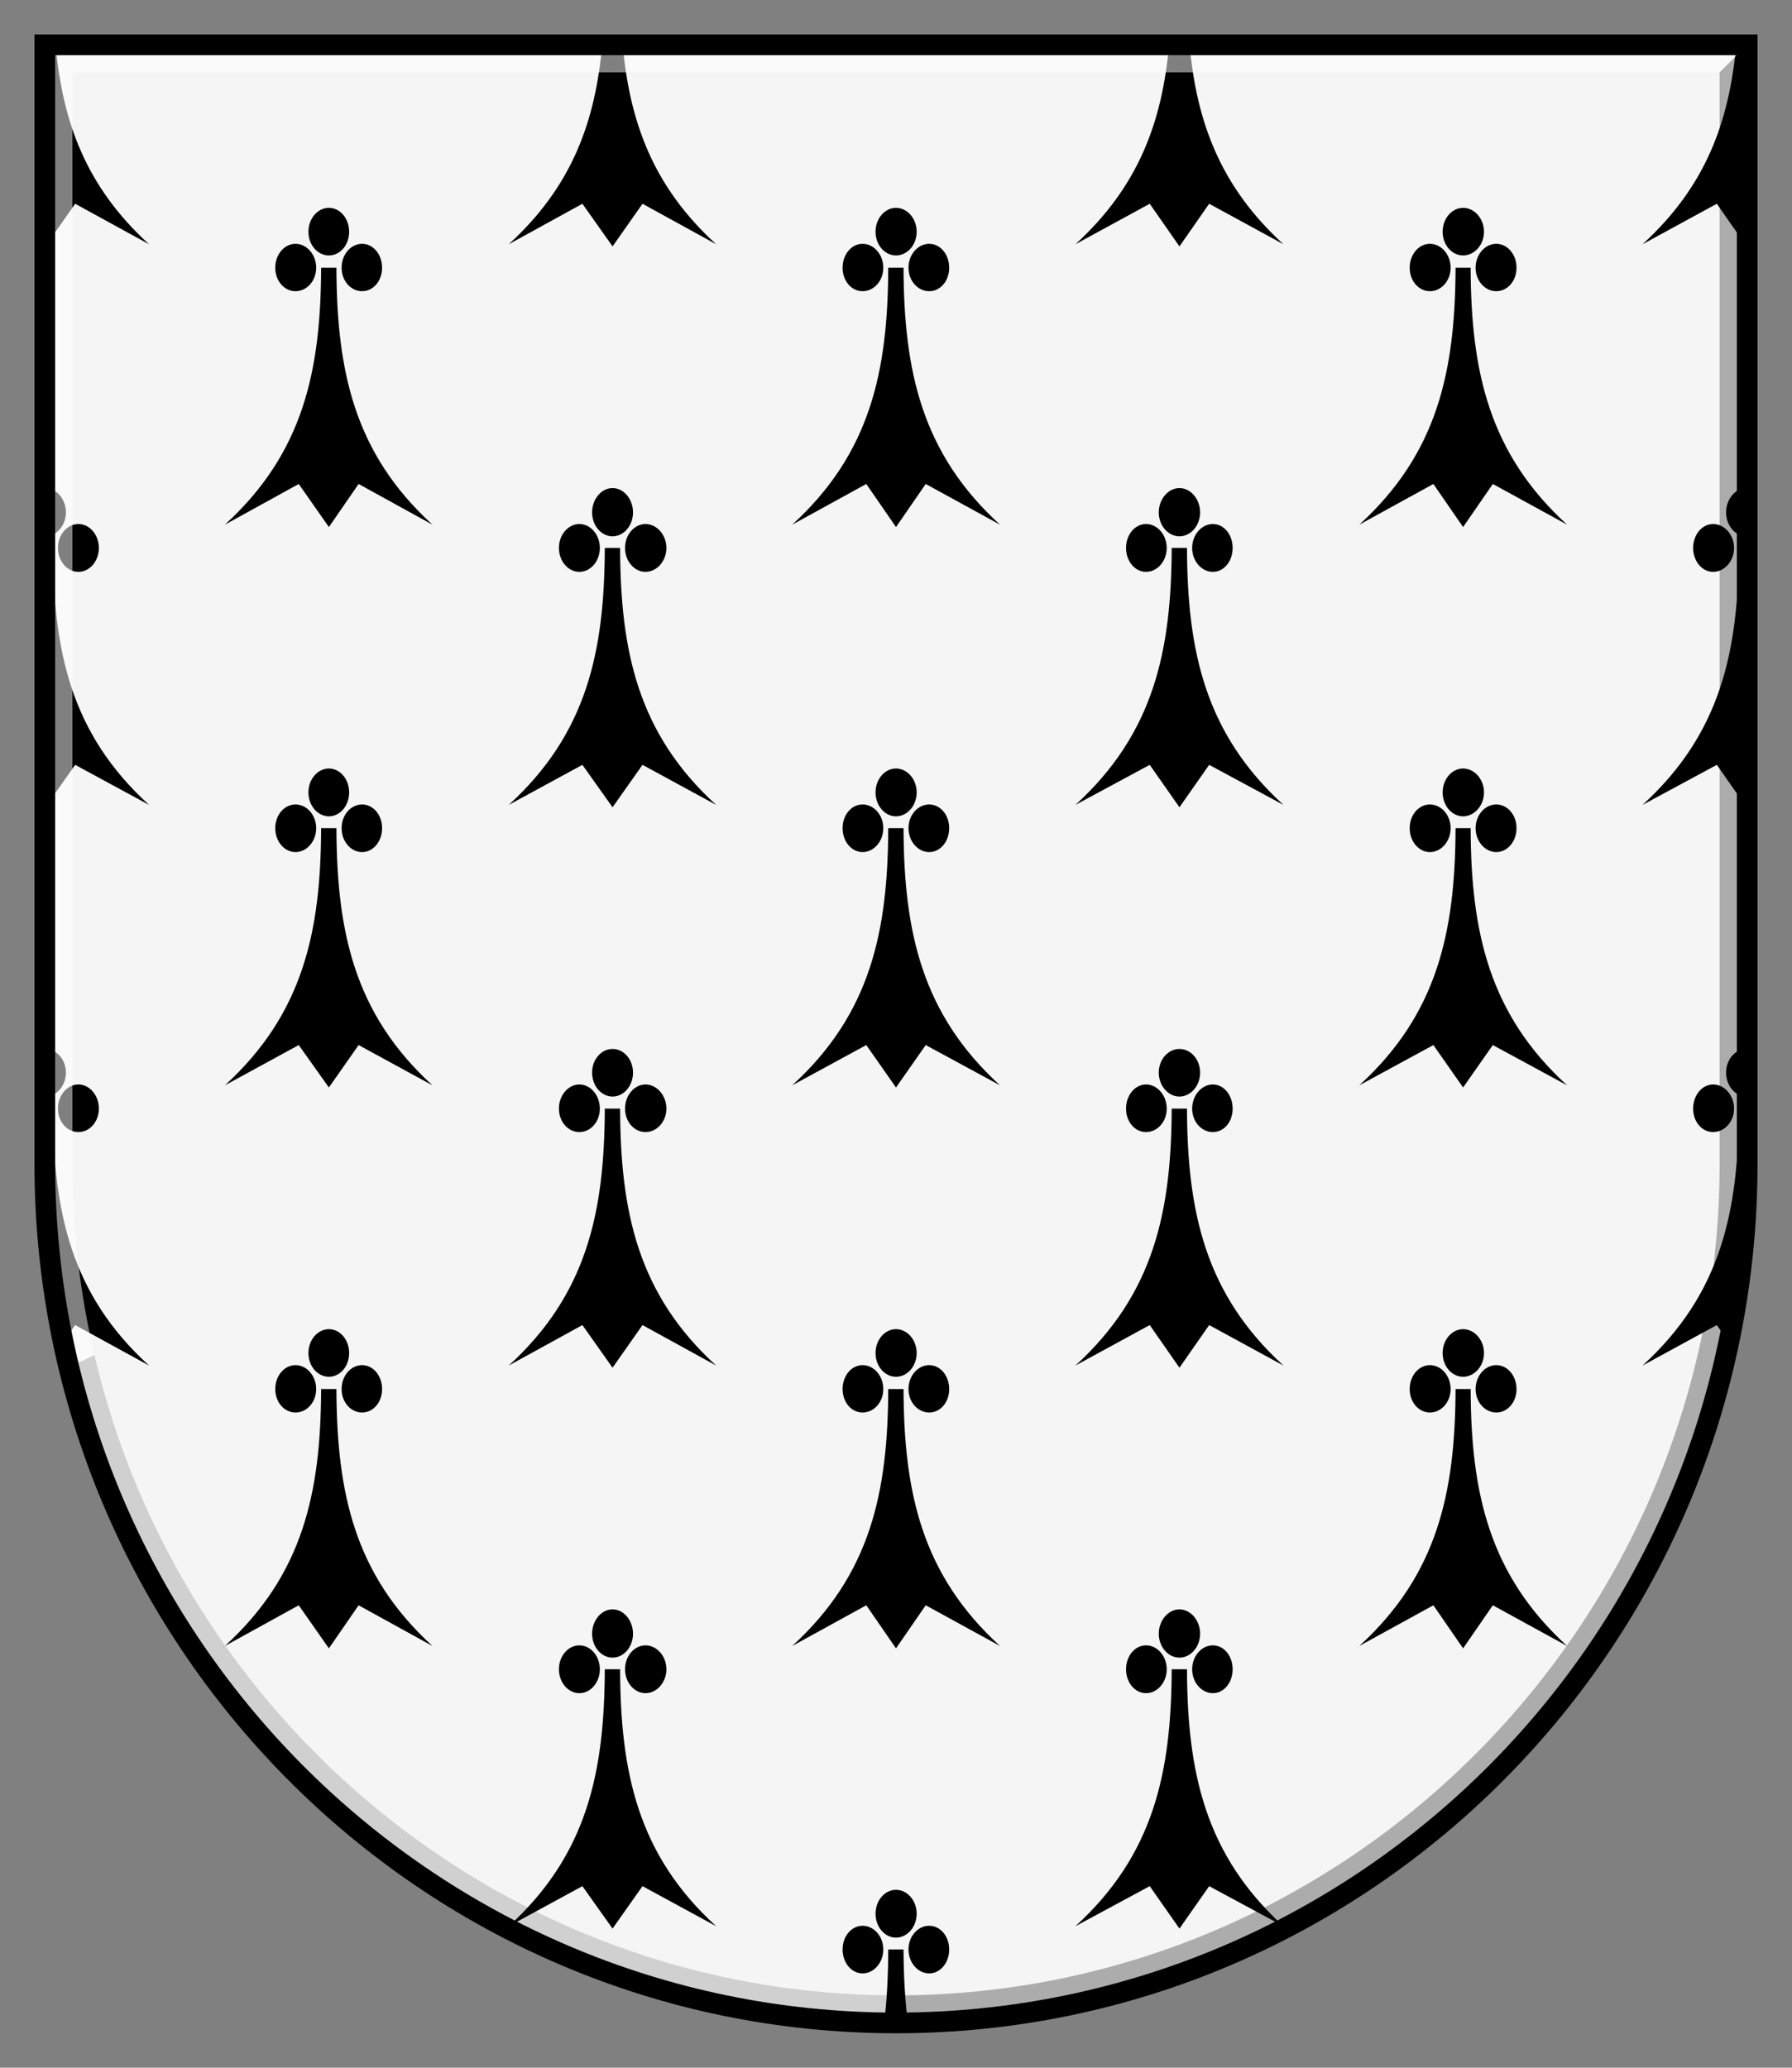 <?xml version="1.0" encoding="UTF-8"?>
<svg id="svg2" xmlns="http://www.w3.org/2000/svg" xmlns:svg="http://www.w3.org/2000/svg" xmlns:rdf="http://www.w3.org/1999/02/22-rdf-syntax-ns#" xmlns:dc="http://purl.org/dc/elements/1.1/" xmlns:cc="http://creativecommons.org/ns#" version="1.1" viewBox="0 0 260 300">
  <rect x="0" y="0" width="260" height="300" fill="#808080" stroke="none"/>
  <!-- Generator: Adobe Illustrator 29.5.0, SVG Export Plug-In . SVG Version: 2.1.0 Build 137)  -->
  <path id="rect2834" d="M6.5,6.5v162.333c0,68.852,55.293,124.667,123.5,124.667s123.5-55.815,123.5-124.667V6.5H6.5Z" style="fill: #f5f5f5;"/>
  <path id="path5992-7" d="M6.5,6.5v29.156l.062.094,4.344-6.187,10.719,5.875C12.451,27.071,9.066,17.667,8.062,6.5h-1.562ZM87.375,6.5c-1.004,11.167-4.389,20.571-13.562,28.938l10.688-5.875,4.375,6.187,4.344-6.187,10.688,5.875c-9.174-8.367-12.559-17.77-13.562-28.938h-2.969ZM169.625,6.5c-1.012,11.167-4.42,20.571-13.594,28.938l10.781-5.875,4.313,6.187,4.312-6.187,10.781,5.875c-9.174-8.367-12.606-17.77-13.625-28.938h-2.969ZM251.906,6.5c-1.012,11.167-4.42,20.571-13.594,28.938l10.781-5.875,4.312,6.187.094-.125V6.5h-1.594ZM47.719,30.156c-1.638,0-2.969,1.559-2.969,3.469s1.331,3.438,2.969,3.438,2.938-1.528,2.938-3.438-1.3-3.469-2.938-3.469ZM130,30.156c-1.638,0-2.969,1.559-2.969,3.469s1.331,3.438,2.969,3.438,3-1.528,3-3.438-1.362-3.469-3-3.469ZM212.281,30.156c-1.638,0-2.969,1.559-2.969,3.469s1.331,3.438,2.969,3.438,3.031-1.528,3.031-3.438-1.393-3.469-3.031-3.469ZM42.875,35.375c-1.638,0-2.938,1.559-2.938,3.469s1.3,3.406,2.938,3.406,3-1.496,3-3.406-1.362-3.469-3-3.469ZM52.531,35.375c-1.638,0-2.969,1.559-2.969,3.469s1.331,3.406,2.969,3.406c1.638,0,2.906-1.496,2.906-3.406s-1.268-3.469-2.906-3.469ZM125.156,35.375c-1.638,0-2.906,1.559-2.906,3.469s1.268,3.406,2.906,3.406,3-1.496,3-3.406-1.362-3.469-3-3.469ZM134.812,35.375c-1.638,0-3,1.559-3,3.469s1.362,3.406,3,3.406c1.638,0,2.906-1.496,2.906-3.406s-1.268-3.469-2.906-3.469ZM207.469,35.375c-1.638,0-2.938,1.559-2.938,3.469s1.3,3.406,2.938,3.406c1.638,0,3-1.496,3-3.406s-1.362-3.469-3-3.469ZM217.094,35.375c-1.638,0-3,1.559-3,3.469s1.362,3.406,3,3.406c1.638,0,2.938-1.496,2.938-3.406s-1.3-3.469-2.938-3.469ZM46.594,38.844c-.055,14.964-2.593,26.906-13.969,37.281l10.719-5.906,4.375,6.25,4.312-6.25,10.719,5.906c-11.376-10.376-13.883-22.317-13.938-37.281h-2.219ZM128.875,38.844c-.055,14.964-2.561,26.906-13.938,37.281l10.75-5.906,4.313,6.25,4.312-6.25,10.781,5.906c-11.376-10.376-13.945-22.317-14-37.281h-2.219ZM211.187,38.844c-.055,14.964-2.593,26.906-13.969,37.281l10.75-5.906,4.312,6.25,4.312-6.25,10.781,5.906c-11.376-10.376-13.945-22.317-14-37.281h-2.188ZM6.5,70.813v7c.021.001.041,0,.062,0,1.638,0,3-1.559,3-3.469s-1.362-3.531-3-3.531c-.021,0-.042-.001-.062,0ZM88.875,70.813c-1.638,0-2.969,1.621-2.969,3.531s1.331,3.469,2.969,3.469,2.969-1.559,2.969-3.469-1.331-3.531-2.969-3.531ZM171.125,70.813c-1.638,0-3,1.621-3,3.531s1.362,3.469,3,3.469,3-1.559,3-3.469-1.362-3.531-3-3.531ZM253.406,70.813c-1.638,0-2.969,1.621-2.969,3.531s1.331,3.469,2.969,3.469c.03,0,.064.001.094,0v-7c-.03-.001-.064,0-.094,0ZM11.375,76.031c-1.638,0-2.969,1.559-2.969,3.469s1.331,3.469,2.969,3.469,2.969-1.559,2.969-3.469-1.331-3.469-2.969-3.469ZM84.062,76.031c-1.638,0-2.969,1.559-2.969,3.469s1.331,3.469,2.969,3.469c1.638,0,2.969-1.559,2.969-3.469s-1.331-3.469-2.969-3.469ZM93.656,76.031c-1.638,0-2.969,1.559-2.969,3.469s1.331,3.469,2.969,3.469,3.031-1.559,3.031-3.469-1.393-3.469-3.031-3.469ZM166.281,76.031c-1.638,0-2.906,1.559-2.906,3.469s1.268,3.469,2.906,3.469c1.638,0,3-1.559,3-3.469s-1.362-3.469-3-3.469ZM175.969,76.031c-1.638,0-3,1.559-3,3.469s1.362,3.469,3,3.469c1.638,0,2.875-1.559,2.875-3.469s-1.237-3.469-2.875-3.469ZM248.562,76.031c-1.638,0-2.906,1.559-2.906,3.469s1.268,3.469,2.906,3.469,3.031-1.559,3.031-3.469-1.393-3.469-3.031-3.469ZM6.5,79.5v37.531l.062.094,4.344-6.156,10.719,5.812c-11.376-10.375-13.883-22.317-13.938-37.281h-1.188ZM87.75,79.5c-.055,14.964-2.561,26.906-13.938,37.281l10.688-5.812,4.375,6.156,4.344-6.156,10.688,5.812c-11.376-10.376-13.883-22.317-13.938-37.281h-2.219ZM170,79.5c-.055,14.964-2.593,26.906-13.969,37.281l10.781-5.812,4.313,6.156,4.312-6.156,10.781,5.812c-11.376-10.376-13.945-22.317-14-37.281h-2.219ZM252.281,79.5c-.055,14.964-2.593,26.906-13.969,37.281l10.781-5.812,4.312,6.156.094-.125v-37.5h-1.219ZM47.719,111.5c-1.638,0-2.969,1.559-2.969,3.469s1.331,3.469,2.969,3.469,2.938-1.559,2.938-3.469-1.3-3.469-2.938-3.469ZM130,111.5c-1.638,0-2.969,1.559-2.969,3.469s1.331,3.469,2.969,3.469,3-1.559,3-3.469-1.362-3.469-3-3.469ZM212.281,111.5c-1.638,0-2.969,1.559-2.969,3.469s1.331,3.469,2.969,3.469,3.031-1.559,3.031-3.469-1.393-3.469-3.031-3.469ZM42.875,116.719c-1.638,0-2.938,1.528-2.938,3.438s1.3,3.469,2.938,3.469,3-1.559,3-3.469-1.362-3.438-3-3.438ZM52.531,116.719c-1.638,0-2.969,1.528-2.969,3.438s1.331,3.469,2.969,3.469c1.638,0,2.906-1.559,2.906-3.469s-1.268-3.438-2.906-3.438ZM125.156,116.719c-1.638,0-2.906,1.528-2.906,3.438s1.268,3.469,2.906,3.469,3-1.559,3-3.469-1.362-3.438-3-3.438ZM134.812,116.719c-1.638,0-3,1.528-3,3.438s1.362,3.469,3,3.469c1.638,0,2.906-1.559,2.906-3.469s-1.268-3.438-2.906-3.438ZM207.469,116.719c-1.638,0-2.938,1.528-2.938,3.438s1.3,3.469,2.938,3.469c1.638,0,3-1.559,3-3.469s-1.362-3.438-3-3.438ZM217.094,116.719c-1.638,0-3,1.528-3,3.438s1.362,3.469,3,3.469c1.638,0,2.938-1.559,2.938-3.469s-1.3-3.438-2.938-3.438ZM46.594,120.156c-.055,14.964-2.593,26.937-13.969,37.312l10.719-5.844,4.375,6.156,4.312-6.156,10.719,5.844c-11.376-10.376-13.883-22.348-13.938-37.312h-2.219ZM128.875,120.156c-.055,14.964-2.561,26.937-13.938,37.312l10.75-5.844,4.313,6.156,4.312-6.156,10.781,5.844c-11.376-10.376-13.945-22.348-14-37.312h-2.219ZM211.187,120.156c-.055,14.964-2.593,26.937-13.969,37.312l10.75-5.844,4.312,6.156,4.312-6.156,10.781,5.844c-11.376-10.376-13.945-22.348-14-37.312h-2.188ZM6.5,152.188v6.906c.021.001.041,0,.062,0,1.638,0,3-1.559,3-3.469s-1.362-3.437-3-3.437c-.021,0-.041-.001-.062,0ZM88.875,152.188c-1.638,0-2.969,1.528-2.969,3.437s1.331,3.469,2.969,3.469,2.969-1.559,2.969-3.469-1.331-3.437-2.969-3.437ZM171.125,152.188c-1.638,0-3,1.528-3,3.437s1.362,3.469,3,3.469,3-1.559,3-3.469-1.362-3.437-3-3.437ZM253.406,152.188c-1.638,0-2.969,1.528-2.969,3.437s1.331,3.469,2.969,3.469c.03,0,.064.001.094,0v-6.906c-.03-.001-.063,0-.094,0ZM11.375,157.344c-1.638,0-2.969,1.59-2.969,3.5s1.331,3.406,2.969,3.406,2.969-1.496,2.969-3.406-1.331-3.5-2.969-3.5ZM84.062,157.344c-1.638,0-2.969,1.59-2.969,3.5s1.331,3.406,2.969,3.406c1.638,0,2.969-1.496,2.969-3.406s-1.331-3.5-2.969-3.5ZM93.656,157.344c-1.638,0-2.969,1.59-2.969,3.5s1.331,3.406,2.969,3.406,3.031-1.496,3.031-3.406-1.393-3.5-3.031-3.5ZM166.281,157.344c-1.638,0-2.906,1.59-2.906,3.5s1.268,3.406,2.906,3.406c1.638,0,3-1.496,3-3.406s-1.362-3.5-3-3.5ZM175.969,157.344c-1.638,0-3,1.59-3,3.5s1.362,3.406,3,3.406c1.638,0,2.875-1.496,2.875-3.406s-1.237-3.5-2.875-3.5ZM248.562,157.344c-1.638,0-2.906,1.59-2.906,3.5s1.268,3.406,2.906,3.406,3.031-1.496,3.031-3.406-1.393-3.5-3.031-3.5ZM6.5,160.844v8c0,8.872.911,17.527,2.656,25.875l1.75-2.469,10.719,5.875c-11.376-10.376-13.883-22.317-13.938-37.281h-1.188ZM87.75,160.844c-.055,14.964-2.561,26.906-13.938,37.281l10.688-5.875,4.375,6.188,4.344-6.188,10.688,5.875c-11.376-10.376-13.883-22.317-13.938-37.281h-2.219ZM170,160.844c-.055,14.964-2.593,26.906-13.969,37.281l10.781-5.875,4.313,6.188,4.312-6.188,10.781,5.875c-11.376-10.376-13.945-22.317-14-37.281h-2.219ZM252.281,160.844c-.055,14.964-2.593,26.906-13.969,37.281l10.781-5.875,1.75,2.5c1.75-8.357,2.656-17.023,2.656-25.906v-8h-1.219ZM47.719,192.844c-1.638,0-2.969,1.559-2.969,3.469s1.331,3.437,2.969,3.437,2.938-1.528,2.938-3.437-1.3-3.469-2.938-3.469ZM130,192.844c-1.638,0-2.969,1.559-2.969,3.469s1.331,3.437,2.969,3.437,3-1.528,3-3.437-1.362-3.469-3-3.469ZM212.281,192.844c-1.638,0-2.969,1.559-2.969,3.469s1.331,3.437,2.969,3.437,3.031-1.528,3.031-3.437-1.393-3.469-3.031-3.469ZM42.875,198.063c-1.638,0-2.938,1.559-2.938,3.469s1.3,3.406,2.938,3.406,3-1.496,3-3.406-1.362-3.469-3-3.469ZM52.531,198.063c-1.638,0-2.969,1.559-2.969,3.469s1.331,3.406,2.969,3.406c1.638,0,2.906-1.496,2.906-3.406s-1.268-3.469-2.906-3.469ZM125.156,198.063c-1.638,0-2.906,1.559-2.906,3.469s1.268,3.406,2.906,3.406,3-1.496,3-3.406-1.362-3.469-3-3.469ZM134.812,198.063c-1.638,0-3,1.559-3,3.469s1.362,3.406,3,3.406c1.638,0,2.906-1.496,2.906-3.406s-1.268-3.469-2.906-3.469ZM207.469,198.063c-1.638,0-2.938,1.559-2.938,3.469s1.3,3.406,2.938,3.406c1.638,0,3-1.496,3-3.406s-1.362-3.469-3-3.469ZM217.094,198.063c-1.638,0-3,1.559-3,3.469s1.362,3.406,3,3.406c1.638,0,2.938-1.496,2.938-3.406s-1.3-3.469-2.938-3.469ZM46.594,201.531c-.055,14.964-2.593,26.906-13.969,37.281l10.719-5.906,4.375,6.25,4.312-6.25,10.719,5.906c-11.376-10.376-13.883-22.317-13.938-37.281h-2.219ZM128.875,201.531c-.055,14.964-2.561,26.906-13.938,37.281l10.75-5.906,4.313,6.25,4.312-6.25,10.781,5.906c-11.376-10.376-13.945-22.317-14-37.281h-2.219ZM211.187,201.531c-.055,14.964-2.593,26.906-13.969,37.281l10.75-5.906,4.312,6.25,4.312-6.25,10.781,5.906c-11.376-10.376-13.945-22.317-14-37.281h-2.188ZM88.875,233.5c-1.638,0-2.969,1.621-2.969,3.531s1.331,3.469,2.969,3.469,2.969-1.559,2.969-3.469-1.331-3.531-2.969-3.531ZM171.125,233.5c-1.638,0-3,1.621-3,3.531s1.362,3.469,3,3.469,3-1.559,3-3.469-1.362-3.531-3-3.531ZM84.062,238.719c-1.638,0-2.969,1.559-2.969,3.469s1.331,3.469,2.969,3.469c1.638,0,2.969-1.559,2.969-3.469s-1.331-3.469-2.969-3.469ZM93.656,238.719c-1.638,0-2.969,1.559-2.969,3.469s1.331,3.469,2.969,3.469,3.031-1.559,3.031-3.469-1.393-3.469-3.031-3.469ZM166.281,238.719c-1.638,0-2.906,1.559-2.906,3.469s1.268,3.469,2.906,3.469c1.638,0,3-1.559,3-3.469s-1.362-3.469-3-3.469ZM175.969,238.719c-1.638,0-3,1.559-3,3.469s1.362,3.469,3,3.469c1.638,0,2.875-1.559,2.875-3.469s-1.237-3.469-2.875-3.469ZM87.75,242.188c-.055,14.964-2.561,26.906-13.938,37.281l10.688-5.812,4.375,6.156,4.344-6.156,10.688,5.812c-11.376-10.375-13.883-22.317-13.938-37.281h-2.219ZM170,242.188c-.055,14.964-2.593,26.906-13.969,37.281l10.781-5.812,4.313,6.156,4.312-6.156,10.781,5.812c-11.376-10.375-13.945-22.317-14-37.281h-2.219ZM130,274.188c-1.638,0-2.969,1.559-2.969,3.469s1.331,3.469,2.969,3.469,3-1.559,3-3.469-1.362-3.469-3-3.469ZM125.156,279.406c-1.638,0-2.906,1.528-2.906,3.438s1.268,3.469,2.906,3.469,3-1.559,3-3.469-1.362-3.438-3-3.438ZM134.812,279.406c-1.638,0-3,1.528-3,3.438s1.362,3.469,3,3.469c1.638,0,2.906-1.559,2.906-3.469s-1.268-3.438-2.906-3.438ZM128.875,282.844c-.014,3.719-.179,7.254-.594,10.625.573.008,1.144.031,1.719.031s1.146-.023,1.719-.031c-.421-3.371-.611-6.906-.625-10.625h-2.219Z"/>
  <g>
    <path d="M249.5,10.5l4-4H6.5v162.333c0,10.177,1.217,20.065,3.496,29.534l3.704-1.762c-2.089-8.92-3.2-18.217-3.2-27.772V10.5h239Z" style="fill: #fff; opacity: .5;"/>
    <path d="M249.5,10.5v158.333c0,66.536-53.607,120.667-119.5,120.667v4c68.207,0,123.5-55.815,123.5-124.667V6.5l-4,4Z" style="opacity: .3;"/>
    <path d="M13.7,196.605l-3.704,1.762c13.14,54.594,61.878,95.133,120.004,95.133v-4c-56.43,0-103.844-39.702-116.3-92.895Z" style="opacity: .15;"/>
  </g>
  <path id="path3775" d="M6.5,6.5v162.333c0,68.852,55.293,124.667,123.5,124.667s123.5-55.815,123.5-124.667V6.5H6.5Z" style="fill: none; stroke: #000; stroke-width: 3px;"/>
</svg>